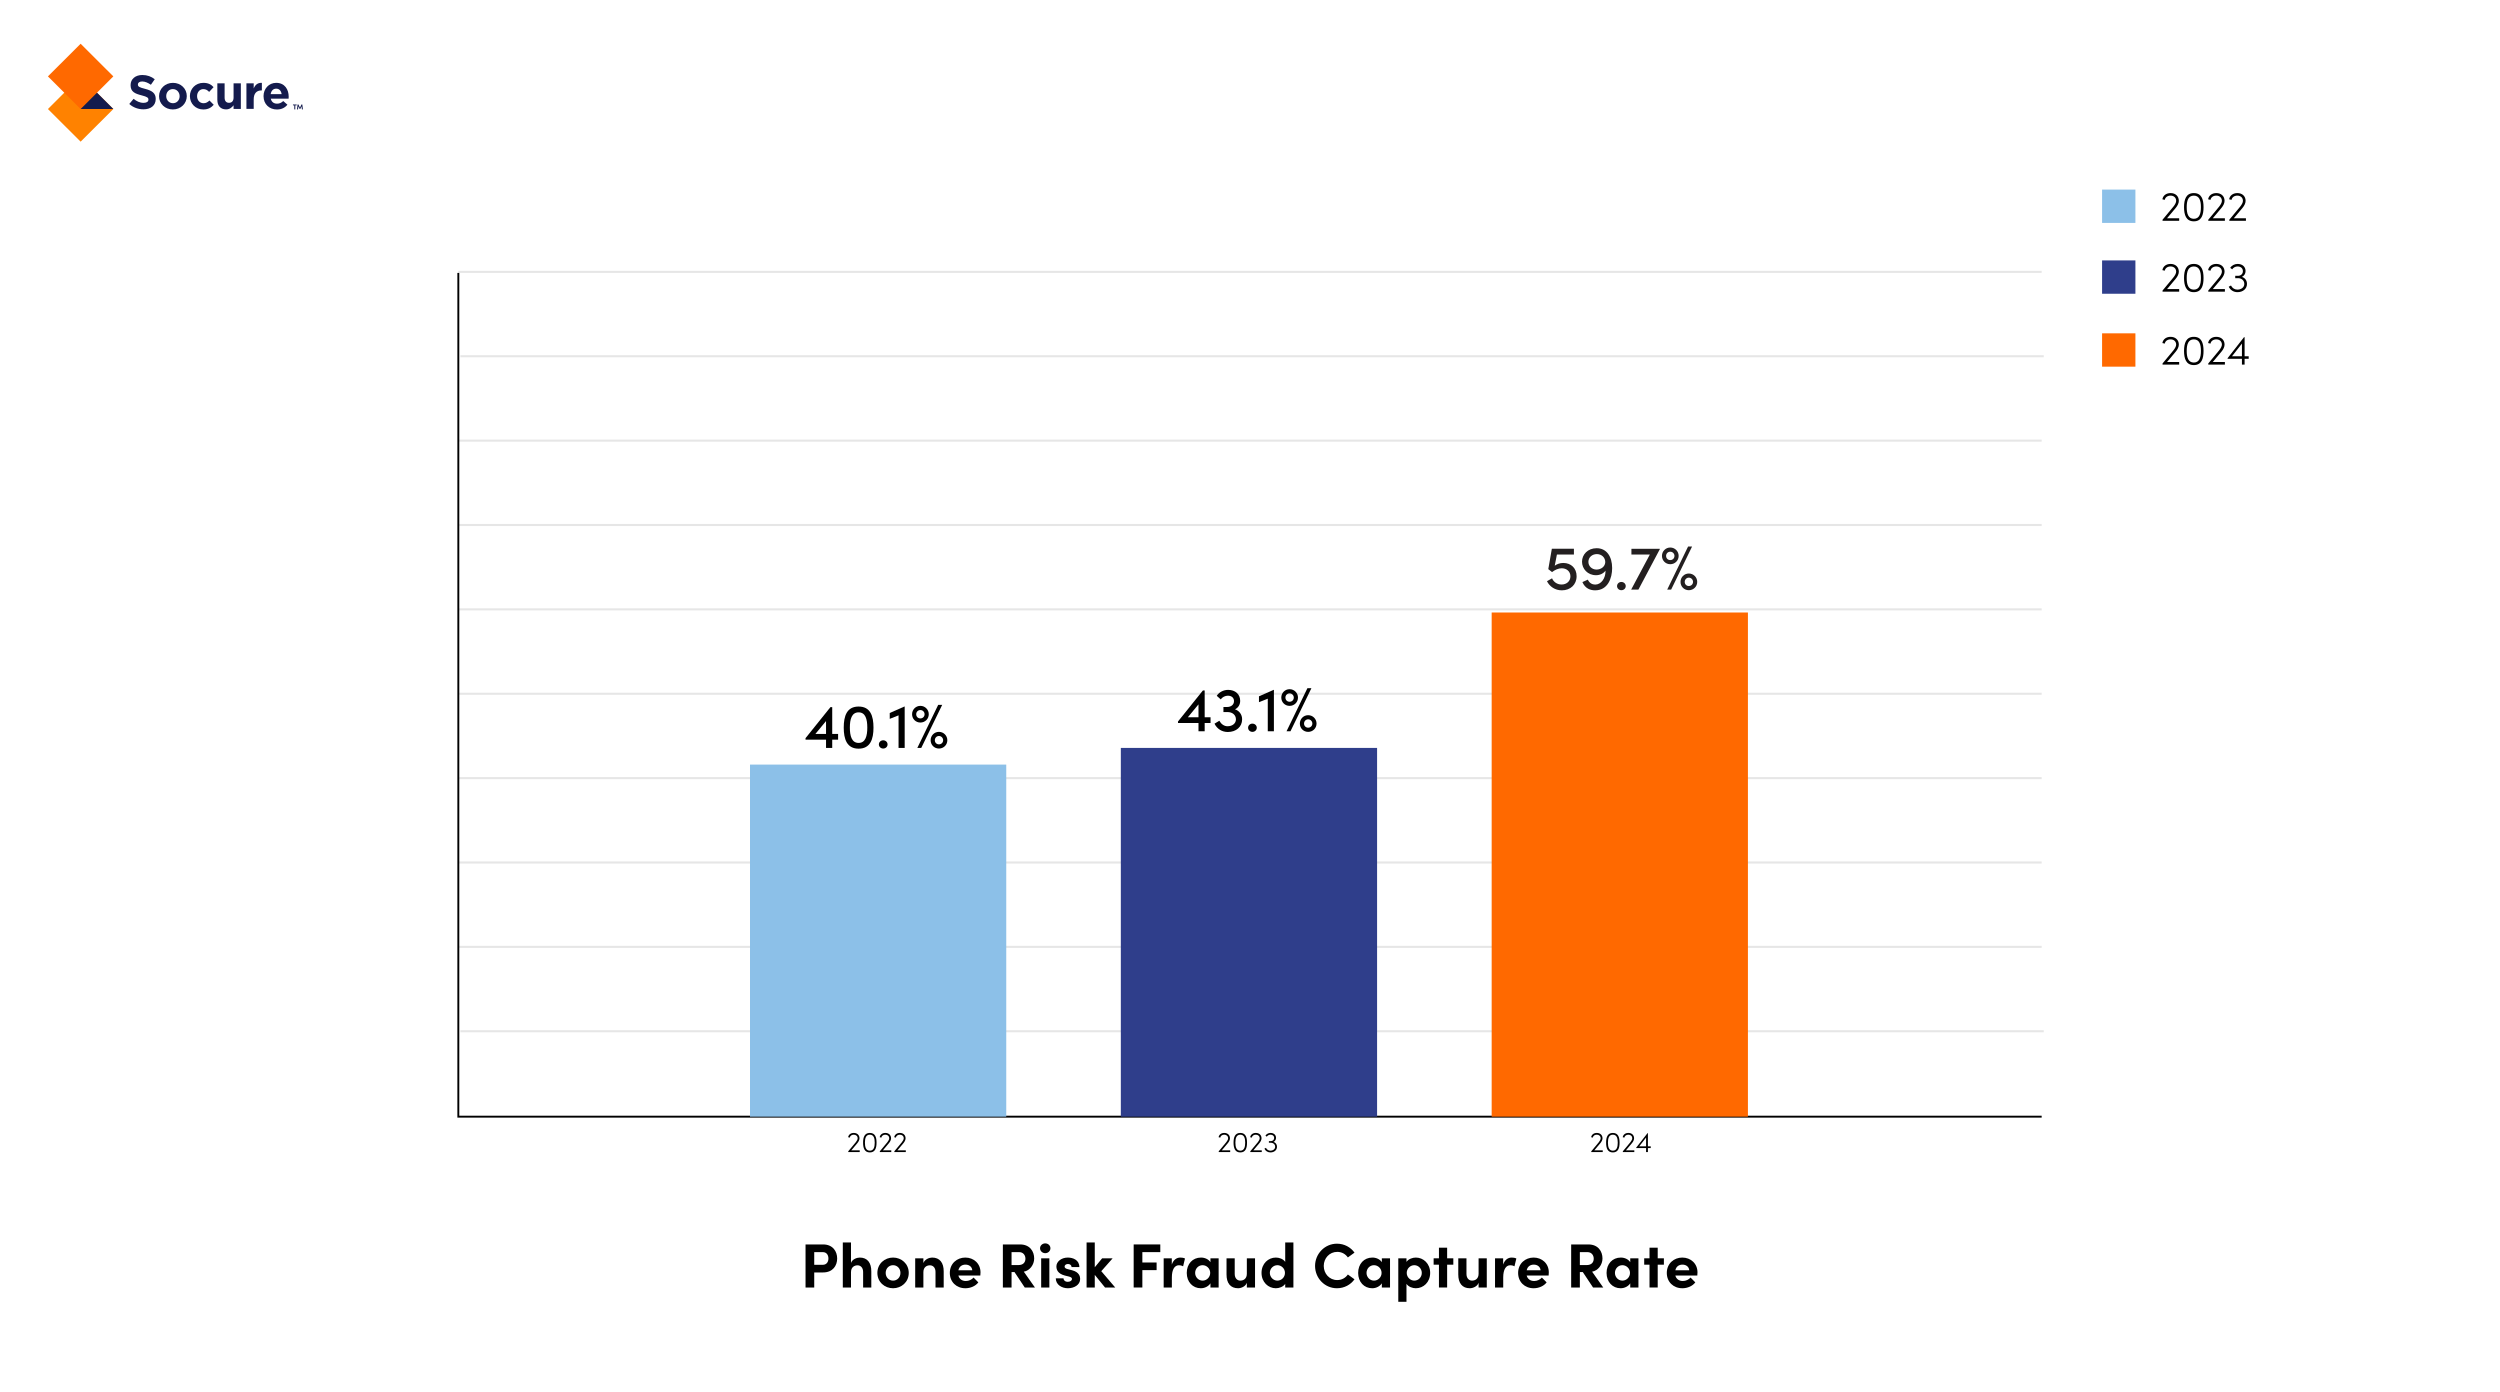 <svg width="1200" height="668" viewBox="0 0 1200 668" fill="none" xmlns="http://www.w3.org/2000/svg">
<rect width="1200" height="668" fill="white"/>
<g clip-path="url(#clip0_129_993)">
<path d="M62.038 49.928L64.127 47.428C65.574 48.618 67.089 49.371 68.921 49.371C70.368 49.371 71.241 48.798 71.241 47.856V47.813C71.241 46.923 70.693 46.461 68.005 45.776C64.769 44.954 62.68 44.055 62.68 40.879V40.836C62.68 37.925 65.017 35.999 68.305 35.999C70.65 35.999 72.645 36.735 74.272 38.036L72.431 40.69C71.01 39.706 69.606 39.107 68.253 39.107C66.901 39.107 66.19 39.723 66.19 40.502V40.545C66.19 41.598 66.875 41.94 69.657 42.651C72.919 43.498 74.751 44.671 74.751 47.462V47.505C74.751 50.69 72.32 52.479 68.853 52.479C66.421 52.479 63.964 51.631 62.038 49.911" fill="#141B4D"/>
<path d="M86.215 46.195V46.152C86.215 44.346 84.905 42.762 82.978 42.762C81.052 42.762 79.785 44.294 79.785 46.109V46.152C79.785 47.959 81.095 49.542 83.021 49.542C84.948 49.542 86.215 48.01 86.215 46.195ZM76.344 46.195V46.152C76.344 42.625 79.195 39.766 83.021 39.766C86.848 39.766 89.656 42.582 89.656 46.109V46.152C89.656 49.679 86.805 52.539 82.978 52.539C79.152 52.539 76.344 49.722 76.344 46.195Z" fill="#141B4D"/>
<path d="M91.145 46.195V46.152C91.145 42.651 93.834 39.766 97.6 39.766C99.921 39.766 101.367 40.545 102.515 41.829L100.383 44.123C99.604 43.301 98.825 42.771 97.583 42.771C95.837 42.771 94.596 44.303 94.596 46.118V46.161C94.596 48.036 95.811 49.551 97.72 49.551C98.893 49.551 99.698 49.046 100.546 48.241L102.592 50.304C101.402 51.606 100.023 52.547 97.566 52.547C93.868 52.547 91.163 49.705 91.163 46.204" fill="#141B4D"/>
<path d="M104.321 47.941V39.997H107.814V46.846C107.814 48.498 108.593 49.346 109.929 49.346C111.264 49.346 112.112 48.498 112.112 46.846V39.997H115.605V52.273H112.112V50.535C111.307 51.563 110.271 52.505 108.508 52.505C105.871 52.505 104.33 50.767 104.33 47.95" fill="#141B4D"/>
<path d="M118.284 39.988H121.777V42.462C122.488 40.767 123.635 39.672 125.698 39.757V43.396H125.518C123.198 43.396 121.777 44.791 121.777 47.727V52.265H118.284V39.988Z" fill="#141B4D"/>
<path d="M135.175 45.168C134.97 43.61 134.054 42.557 132.581 42.557C131.109 42.557 130.193 43.584 129.919 45.168H135.175ZM126.494 46.195V46.152C126.494 42.651 128.994 39.766 132.581 39.766C136.69 39.766 138.574 42.95 138.574 46.435C138.574 46.709 138.548 47.034 138.531 47.351H129.97C130.312 48.935 131.417 49.757 132.975 49.757C134.148 49.757 134.995 49.388 135.963 48.498L137.957 50.262C136.81 51.683 135.158 52.556 132.932 52.556C129.234 52.556 126.503 49.971 126.503 46.212" fill="#141B4D"/>
<path d="M23 52.333L38.701 68L54.402 52.333L38.701 36.667L23 52.333Z" fill="#FF8200"/>
<path d="M38.701 21L23 36.667L38.701 52.333L54.402 36.667L38.701 21Z" fill="#FF6900"/>
<path d="M38.701 52.325H54.402L46.543 44.5L38.701 52.325Z" fill="#141B4D"/>
<path d="M142.392 50.159V50.578H141.741V52.513H141.262V50.578H140.611V50.159H142.392Z" fill="#141B4D"/>
<path d="M145.406 52.513H144.918L144.746 51.049L144.173 52.248H143.796L143.214 51.049L143.043 52.513H142.555L142.846 50.159H143.248L143.976 51.708L144.695 50.159H145.106L145.397 52.513H145.406Z" fill="#141B4D"/>
</g>
<g opacity="0.1">
<line x1="220" y1="130.5" x2="979.999" y2="130.5" stroke="black"/>
<line x1="220" y1="373.5" x2="979.999" y2="373.5" stroke="black"/>
<line x1="220" y1="252" x2="979.999" y2="252" stroke="black"/>
<line x1="220" y1="414" x2="979.999" y2="414" stroke="black"/>
<line x1="220" y1="292.5" x2="979.999" y2="292.5" stroke="black"/>
<line x1="220" y1="211.5" x2="979.999" y2="211.5" stroke="black"/>
<line x1="221" y1="171" x2="980.999" y2="171" stroke="black"/>
<line x1="220" y1="454.5" x2="979.999" y2="454.5" stroke="black"/>
<line x1="220" y1="333" x2="979.999" y2="333" stroke="black"/>
<line x1="221" y1="495" x2="980.999" y2="495" stroke="black"/>
</g>
<path d="M386.66 597.33H395.09C399.77 597.33 401.84 600.69 401.84 604.08C401.84 607.47 399.77 610.77 395.09 610.77H390.83V618H386.66V597.33ZM390.83 607.11H394.88C396.89 607.11 397.64 605.55 397.64 604.08C397.64 602.58 396.89 601.02 394.94 601.02H390.83V607.11Z" fill="black"/>
<path d="M412.678 603.63C416.338 603.63 418.258 606.12 418.228 610.32V618H414.298V610.56C414.298 608.37 412.978 607.35 411.628 607.35C410.218 607.35 408.478 608.13 408.478 610.65V618H404.548V596.37H408.478V606.21C409.078 604.41 411.328 603.63 412.678 603.63Z" fill="black"/>
<path d="M428.669 618.36C424.679 618.36 421.139 615.42 421.139 611.01C421.139 606.57 424.679 603.63 428.669 603.63C432.659 603.63 436.199 606.57 436.199 611.01C436.199 615.42 432.659 618.36 428.669 618.36ZM428.669 614.7C430.619 614.7 432.209 613.17 432.209 611.01C432.209 608.82 430.619 607.29 428.669 607.29C426.719 607.29 425.129 608.82 425.129 611.01C425.129 613.17 426.719 614.7 428.669 614.7Z" fill="black"/>
<path d="M447.424 603.63C451.084 603.63 453.004 606.12 452.974 610.32V618H449.044V610.53C449.044 608.34 447.724 607.35 446.374 607.35C444.964 607.35 443.224 608.1 443.224 610.65V618H439.294V603.99H443.224V606.27C443.884 604.44 446.074 603.63 447.424 603.63Z" fill="black"/>
<path d="M470.645 610.77C470.645 611.16 470.615 611.64 470.555 612.27H460.025C460.445 613.92 461.765 614.88 463.625 614.88C465.065 614.88 466.445 614.22 467.315 613.23L469.595 615.54C468.275 617.31 465.845 618.36 463.385 618.36C459.065 618.36 455.915 615.33 455.915 611.01C455.915 606.48 459.365 603.63 463.355 603.63C467.375 603.63 470.645 606.48 470.645 610.77ZM460.025 609.72H466.685C466.565 608.07 465.215 607.02 463.445 607.02C461.825 607.02 460.445 607.83 460.025 609.72Z" fill="black"/>
<path d="M496.767 618H491.877L486.957 610.59H485.547V618H481.377V597.33H489.627C494.367 597.33 496.407 600.69 496.407 604.08C496.407 607.02 494.337 609.9 491.427 610.41L496.767 618ZM489.207 601.02H485.547V607.23H488.877C491.217 607.23 492.207 605.82 492.207 604.17C492.207 602.52 491.157 601.02 489.207 601.02Z" fill="black"/>
<path d="M501.713 601.53C500.363 601.53 499.223 600.48 499.223 599.16C499.223 597.84 500.363 596.82 501.713 596.82C503.093 596.82 504.203 597.84 504.203 599.16C504.203 600.48 503.093 601.53 501.713 601.53ZM503.693 618H499.763V603.99H503.693V618Z" fill="black"/>
<path d="M512.594 618.36C509.654 618.36 506.804 616.68 506.774 613.59H510.464C510.464 614.4 511.154 615.27 512.534 615.27C513.674 615.27 514.544 614.7 514.544 613.89C514.544 613.29 514.064 612.99 513.014 612.72L511.154 612.27C507.554 611.31 507.074 609.3 507.074 607.83C507.074 605.67 509.324 603.63 512.564 603.63C515.114 603.63 518.114 604.86 518.084 608.19H514.334C514.334 607.23 513.554 606.72 512.624 606.72C511.724 606.72 511.004 607.23 511.004 607.95C511.004 608.61 511.604 608.94 512.384 609.15L514.694 609.75C518.054 610.65 518.474 612.75 518.474 613.89C518.474 616.83 515.474 618.36 512.594 618.36Z" fill="black"/>
<path d="M528.61 610.17L535.3 618H530.41L525.49 611.94V618H521.56V596.37H525.49V608.28L529.03 603.99H534.07L528.61 610.17Z" fill="black"/>
<path d="M556.94 597.33V601.02H548.33V606H555.17V609.66H548.33V618H544.16V597.33H556.94Z" fill="black"/>
<path d="M566.572 603.63C567.322 603.63 568.162 603.75 568.792 604.08L567.892 607.83C567.052 607.38 566.362 607.32 565.882 607.32C563.872 607.32 562.492 609.21 562.492 613.2V618H558.562V603.99H562.462V606.99C563.242 604.65 564.832 603.63 566.572 603.63Z" fill="black"/>
<path d="M581.015 605.85V603.99H584.945V618H581.015V615.99C580.085 617.43 578.285 618.36 576.395 618.36C572.525 618.36 569.645 615.36 569.645 611.01C569.645 606.66 572.465 603.63 576.485 603.63C578.285 603.63 580.085 604.41 581.015 605.85ZM577.265 614.7C579.245 614.7 580.895 613.02 580.895 611.01C580.895 608.88 579.185 607.29 577.235 607.29C575.195 607.29 573.665 608.97 573.665 611.01C573.665 612.96 575.195 614.7 577.265 614.7Z" fill="black"/>
<path d="M598.483 611.4V603.99H602.413V618H598.483V615.72C597.883 617.55 595.663 618.36 594.283 618.36C590.623 618.36 588.703 615.9 588.733 611.7V603.99H592.663V611.49C592.663 613.68 593.983 614.7 595.333 614.7C596.743 614.7 598.483 613.92 598.483 611.4Z" fill="black"/>
<path d="M616.904 605.7V596.37H620.834V618H616.904V616.26C615.914 617.7 613.964 618.36 612.404 618.36C608.804 618.36 605.534 615.48 605.534 610.98C605.534 606.48 608.804 603.63 612.404 603.63C614.024 603.63 615.914 604.26 616.904 605.7ZM613.154 614.7C615.074 614.7 616.784 613.11 616.784 610.98C616.784 608.82 614.984 607.29 613.154 607.29C611.174 607.29 609.524 608.91 609.524 610.98C609.524 613.02 611.174 614.7 613.154 614.7Z" fill="black"/>
<path d="M641.73 618.36C635.88 618.36 631.23 613.53 631.23 607.65C631.23 601.83 635.88 596.97 641.73 596.97C645.24 596.97 648.3 598.65 650.16 601.26L646.98 603.57C645.81 601.92 644.07 600.9 641.88 600.9C638.13 600.9 635.4 603.96 635.4 607.65C635.4 611.34 638.1 614.43 641.85 614.43C644.07 614.43 645.81 613.41 646.98 611.76L650.16 614.07C648.3 616.68 645.24 618.36 641.73 618.36Z" fill="black"/>
<path d="M663.281 605.85V603.99H667.211V618H663.281V615.99C662.351 617.43 660.551 618.36 658.661 618.36C654.791 618.36 651.911 615.36 651.911 611.01C651.911 606.66 654.731 603.63 658.751 603.63C660.551 603.63 662.351 604.41 663.281 605.85ZM659.531 614.7C661.511 614.7 663.161 613.02 663.161 611.01C663.161 608.88 661.451 607.29 659.501 607.29C657.461 607.29 655.931 608.97 655.931 611.01C655.931 612.96 657.461 614.7 659.531 614.7Z" fill="black"/>
<path d="M679.609 603.63C683.209 603.63 686.479 606.51 686.479 610.98C686.479 615.51 683.209 618.36 679.609 618.36C678.019 618.36 676.099 617.7 675.109 616.26V624.87H671.179V603.99H675.109V605.7C676.099 604.29 678.019 603.63 679.609 603.63ZM678.859 614.7C680.839 614.7 682.459 613.08 682.459 611.01C682.459 608.94 680.839 607.29 678.859 607.29C676.939 607.29 675.229 608.88 675.229 611.01C675.229 613.14 677.029 614.7 678.859 614.7Z" fill="black"/>
<path d="M694.623 603.99H697.593V607.05H694.623V618H690.693V607.05H688.143V603.99H690.693V598.89H694.623V603.99Z" fill="black"/>
<path d="M709.723 611.4V603.99H713.653V618H709.723V615.72C709.123 617.55 706.903 618.36 705.523 618.36C701.863 618.36 699.943 615.9 699.973 611.7V603.99H703.903V611.49C703.903 613.68 705.223 614.7 706.573 614.7C707.983 614.7 709.723 613.92 709.723 611.4Z" fill="black"/>
<path d="M725.624 603.63C726.374 603.63 727.214 603.75 727.844 604.08L726.944 607.83C726.104 607.38 725.414 607.32 724.934 607.32C722.924 607.32 721.544 609.21 721.544 613.2V618H717.614V603.99H721.514V606.99C722.294 604.65 723.884 603.63 725.624 603.63Z" fill="black"/>
<path d="M743.428 610.77C743.428 611.16 743.398 611.64 743.338 612.27H732.808C733.228 613.92 734.548 614.88 736.408 614.88C737.848 614.88 739.228 614.22 740.098 613.23L742.378 615.54C741.058 617.31 738.628 618.36 736.168 618.36C731.848 618.36 728.698 615.33 728.698 611.01C728.698 606.48 732.148 603.63 736.138 603.63C740.158 603.63 743.428 606.48 743.428 610.77ZM732.808 609.72H739.468C739.348 608.07 737.998 607.02 736.228 607.02C734.608 607.02 733.228 607.83 732.808 609.72Z" fill="black"/>
<path d="M769.55 618H764.66L759.74 610.59H758.33V618H754.16V597.33H762.41C767.15 597.33 769.19 600.69 769.19 604.08C769.19 607.02 767.12 609.9 764.21 610.41L769.55 618ZM761.99 601.02H758.33V607.23H761.66C764 607.23 764.99 605.82 764.99 604.17C764.99 602.52 763.94 601.02 761.99 601.02Z" fill="black"/>
<path d="M782.519 605.85V603.99H786.449V618H782.519V615.99C781.589 617.43 779.789 618.36 777.899 618.36C774.029 618.36 771.149 615.36 771.149 611.01C771.149 606.66 773.969 603.63 777.989 603.63C779.789 603.63 781.589 604.41 782.519 605.85ZM778.769 614.7C780.749 614.7 782.399 613.02 782.399 611.01C782.399 608.88 780.689 607.29 778.739 607.29C776.699 607.29 775.169 608.97 775.169 611.01C775.169 612.96 776.699 614.7 778.769 614.7Z" fill="black"/>
<path d="M795.697 603.99H798.667V607.05H795.697V618H791.767V607.05H789.217V603.99H791.767V598.89H795.697V603.99Z" fill="black"/>
<path d="M814.795 610.77C814.795 611.16 814.765 611.64 814.705 612.27H804.175C804.595 613.92 805.915 614.88 807.775 614.88C809.215 614.88 810.595 614.22 811.465 613.23L813.745 615.54C812.425 617.31 809.995 618.36 807.535 618.36C803.215 618.36 800.065 615.33 800.065 611.01C800.065 606.48 803.515 603.63 807.505 603.63C811.525 603.63 814.795 606.48 814.795 610.77ZM804.175 609.72H810.835C810.715 608.07 809.365 607.02 807.595 607.02C805.975 607.02 804.595 607.83 804.175 609.72Z" fill="black"/>
<rect x="1009" y="91" width="16" height="16" fill="#8CC0E8"/>
<rect x="1009" y="125" width="16" height="16" fill="#2F3E8B"/>
<rect x="1009" y="160" width="16" height="16" fill="#FF6900"/>
<path d="M220 131V536H980" stroke="black" stroke-width="0.92"/>
<path d="M1044.36 99.78L1040.18 104.76H1046V106H1038.02V105.46L1043.22 99.2C1044 98.24 1044.56 97.2 1044.56 96.42C1044.56 94.9 1043.46 93.9 1041.88 93.9C1040.42 93.9 1039.32 94.68 1039.08 95.94L1037.94 95.66C1038.26 93.82 1039.8 92.68 1041.88 92.68C1044.22 92.68 1045.84 94.16 1045.84 96.42C1045.84 97.52 1045.2 98.78 1044.36 99.78Z" fill="black"/>
<path d="M1053.04 106.24C1049.32 106.24 1048.34 103.16 1048.34 99.44C1048.34 95.7 1049.32 92.68 1053.04 92.68C1056.76 92.68 1057.7 95.7 1057.7 99.44C1057.7 103.16 1056.76 106.24 1053.04 106.24ZM1053.04 105.02C1055.76 105.02 1056.44 102.46 1056.44 99.44C1056.44 96.4 1055.76 93.9 1053.04 93.9C1050.3 93.9 1049.62 96.4 1049.62 99.44C1049.62 102.46 1050.3 105.02 1053.04 105.02Z" fill="black"/>
<path d="M1066.31 99.78L1062.13 104.76H1067.95V106H1059.97V105.46L1065.17 99.2C1065.95 98.24 1066.51 97.2 1066.51 96.42C1066.51 94.9 1065.41 93.9 1063.83 93.9C1062.37 93.9 1061.27 94.68 1061.03 95.94L1059.89 95.66C1060.21 93.82 1061.75 92.68 1063.83 92.68C1066.17 92.68 1067.79 94.16 1067.79 96.42C1067.79 97.52 1067.15 98.78 1066.31 99.78Z" fill="black"/>
<path d="M1076.41 99.78L1072.23 104.76H1078.05V106H1070.07V105.46L1075.27 99.2C1076.05 98.24 1076.61 97.2 1076.61 96.42C1076.61 94.9 1075.51 93.9 1073.93 93.9C1072.47 93.9 1071.37 94.68 1071.13 95.94L1069.99 95.66C1070.31 93.82 1071.85 92.68 1073.93 92.68C1076.27 92.68 1077.89 94.16 1077.89 96.42C1077.89 97.52 1077.25 98.78 1076.41 99.78Z" fill="black"/>
<path d="M1044.36 133.78L1040.18 138.76H1046V140H1038.02V139.46L1043.22 133.2C1044 132.24 1044.56 131.2 1044.56 130.42C1044.56 128.9 1043.46 127.9 1041.88 127.9C1040.42 127.9 1039.32 128.68 1039.08 129.94L1037.94 129.66C1038.26 127.82 1039.8 126.68 1041.88 126.68C1044.22 126.68 1045.84 128.16 1045.84 130.42C1045.84 131.52 1045.2 132.78 1044.36 133.78Z" fill="black"/>
<path d="M1053.04 140.24C1049.32 140.24 1048.34 137.16 1048.34 133.44C1048.34 129.7 1049.32 126.68 1053.04 126.68C1056.76 126.68 1057.7 129.7 1057.7 133.44C1057.7 137.16 1056.76 140.24 1053.04 140.24ZM1053.04 139.02C1055.76 139.02 1056.44 136.46 1056.44 133.44C1056.44 130.4 1055.76 127.9 1053.04 127.9C1050.3 127.9 1049.62 130.4 1049.62 133.44C1049.62 136.46 1050.3 139.02 1053.04 139.02Z" fill="black"/>
<path d="M1066.31 133.78L1062.13 138.76H1067.95V140H1059.97V139.46L1065.17 133.2C1065.95 132.24 1066.51 131.2 1066.51 130.42C1066.51 128.9 1065.41 127.9 1063.83 127.9C1062.37 127.9 1061.27 128.68 1061.03 129.94L1059.89 129.66C1060.21 127.82 1061.75 126.68 1063.83 126.68C1066.17 126.68 1067.79 128.16 1067.79 130.42C1067.79 131.52 1067.15 132.78 1066.31 133.78Z" fill="black"/>
<path d="M1076.11 132.92C1077.53 133.32 1078.55 134.6 1078.55 136.26C1078.55 138.62 1076.63 140.24 1073.97 140.24C1072.13 140.24 1070.53 139.22 1069.79 137.62L1070.87 137.04C1071.45 138.26 1072.63 139.02 1073.91 139.02C1075.83 139.02 1077.27 137.9 1077.27 136.3C1077.27 134.64 1075.97 133.52 1074.27 133.52H1072.91V132.4H1074.19C1075.63 132.4 1076.59 131.48 1076.59 130.14C1076.59 128.8 1075.57 127.9 1074.03 127.9C1072.97 127.9 1071.95 128.46 1071.45 129.28L1070.51 128.56C1071.19 127.44 1072.59 126.68 1074.05 126.68C1076.35 126.68 1077.87 128.06 1077.87 130.12C1077.87 131.36 1077.19 132.42 1076.11 132.92Z" fill="black"/>
<path d="M1044.36 168.78L1040.18 173.76H1046V175H1038.02V174.46L1043.22 168.2C1044 167.24 1044.56 166.2 1044.56 165.42C1044.56 163.9 1043.46 162.9 1041.88 162.9C1040.42 162.9 1039.32 163.68 1039.08 164.94L1037.94 164.66C1038.26 162.82 1039.8 161.68 1041.88 161.68C1044.22 161.68 1045.84 163.16 1045.84 165.42C1045.84 166.52 1045.2 167.78 1044.36 168.78Z" fill="black"/>
<path d="M1053.04 175.24C1049.32 175.24 1048.34 172.16 1048.34 168.44C1048.34 164.7 1049.32 161.68 1053.04 161.68C1056.76 161.68 1057.7 164.7 1057.7 168.44C1057.7 172.16 1056.76 175.24 1053.04 175.24ZM1053.04 174.02C1055.76 174.02 1056.44 171.46 1056.44 168.44C1056.44 165.4 1055.76 162.9 1053.04 162.9C1050.3 162.9 1049.62 165.4 1049.62 168.44C1049.62 171.46 1050.3 174.02 1053.04 174.02Z" fill="black"/>
<path d="M1066.31 168.78L1062.13 173.76H1067.95V175H1059.97V174.46L1065.17 168.2C1065.95 167.24 1066.51 166.2 1066.51 165.42C1066.51 163.9 1065.41 162.9 1063.83 162.9C1062.37 162.9 1061.27 163.68 1061.03 164.94L1059.89 164.66C1060.21 162.82 1061.75 161.68 1063.83 161.68C1066.17 161.68 1067.79 163.16 1067.79 165.42C1067.79 166.52 1067.15 167.78 1066.31 168.78Z" fill="black"/>
<path d="M1077.41 171H1079.37V172.22H1077.41V175H1076.13V172.22H1069.25V171.92L1077.13 161.84H1077.41V171ZM1076.13 164.9L1071.37 171H1076.13V164.9Z" fill="black"/>
<path d="M360 367H483V536H360V367Z" fill="#8CC0E8"/>
<path d="M538 359H661V536H538V359Z" fill="#2F3E8B"/>
<path d="M716 294H839V536H716V294Z" fill="#FF6900"/>
<path d="M399.467 352.28H402.287V355.04H399.467V359H396.497V355.04H386.657V354.32L398.627 339.41H399.467V352.28ZM396.497 346.1L391.397 352.28H396.497V346.1Z" fill="black"/>
<path d="M412.132 359.36C406.492 359.36 404.992 354.77 404.992 349.25C404.992 343.64 406.492 339.14 412.132 339.14C417.772 339.14 419.272 343.64 419.272 349.25C419.272 354.77 417.772 359.36 412.132 359.36ZM412.132 356.6C415.462 356.6 416.302 353.21 416.302 349.25C416.302 345.26 415.462 341.93 412.132 341.93C408.802 341.93 407.932 345.26 407.932 349.25C407.932 353.21 408.802 356.6 412.132 356.6Z" fill="black"/>
<path d="M423.929 359.3C422.819 359.3 421.859 358.46 421.859 357.32C421.859 356.18 422.819 355.34 423.929 355.34C425.069 355.34 426.029 356.18 426.029 357.32C426.029 358.46 425.069 359.3 423.929 359.3Z" fill="black"/>
<path d="M427.077 342.23L434.097 339.14H434.247V359H431.307V343.37L427.077 345.05V342.23Z" fill="black"/>
<path d="M442.208 359H440.318L450.338 338.33H452.258L442.208 359ZM441.788 346.82C439.538 346.82 437.798 345.08 437.798 342.83C437.798 340.61 439.538 338.81 441.788 338.81C444.008 338.81 445.808 340.61 445.808 342.83C445.808 345.08 444.008 346.82 441.788 346.82ZM441.788 344.84C442.898 344.84 443.798 344 443.798 342.83C443.798 341.72 442.898 340.82 441.788 340.82C440.618 340.82 439.778 341.72 439.778 342.83C439.778 344 440.618 344.84 441.788 344.84ZM450.698 359.3C448.448 359.3 446.708 357.56 446.708 355.31C446.708 353.09 448.448 351.29 450.698 351.29C452.918 351.29 454.718 353.09 454.718 355.31C454.718 357.56 452.918 359.3 450.698 359.3ZM450.698 357.29C451.808 357.29 452.708 356.45 452.708 355.31C452.708 354.2 451.808 353.27 450.698 353.27C449.558 353.27 448.718 354.2 448.718 355.31C448.718 356.45 449.558 357.29 450.698 357.29Z" fill="black"/>
<path d="M578.244 344.28H581.064V347.04H578.244V351H575.274V347.04H565.434V346.32L577.404 331.41H578.244V344.28ZM575.274 338.1L570.174 344.28H575.274V338.1Z" fill="black"/>
<path d="M592.799 340.47C594.839 341.16 596.219 342.96 596.219 345.27C596.219 348.87 593.369 351.36 589.349 351.36C586.559 351.36 584.189 349.89 582.959 347.37L585.269 345.96C586.199 347.61 587.609 348.6 589.229 348.6C591.569 348.6 593.249 347.22 593.249 345.3C593.249 343.2 591.569 341.79 589.259 341.79H587.249V339.36H588.959C591.029 339.36 592.349 338.16 592.319 336.48C592.319 334.92 591.119 333.93 589.379 333.93C588.059 333.93 586.709 334.62 585.959 335.7L584.039 333.99C585.119 332.28 587.219 331.14 589.499 331.14C592.949 331.14 595.289 333.24 595.289 336.42C595.289 338.22 594.329 339.75 592.799 340.47Z" fill="black"/>
<path d="M601.153 351.3C600.043 351.3 599.083 350.46 599.083 349.32C599.083 348.18 600.043 347.34 601.153 347.34C602.293 347.34 603.253 348.18 603.253 349.32C603.253 350.46 602.293 351.3 601.153 351.3Z" fill="black"/>
<path d="M604.301 334.23L611.321 331.14H611.471V351H608.531V335.37L604.301 337.05V334.23Z" fill="black"/>
<path d="M619.431 351H617.541L627.561 330.33H629.481L619.431 351ZM619.011 338.82C616.761 338.82 615.021 337.08 615.021 334.83C615.021 332.61 616.761 330.81 619.011 330.81C621.231 330.81 623.031 332.61 623.031 334.83C623.031 337.08 621.231 338.82 619.011 338.82ZM619.011 336.84C620.121 336.84 621.021 336 621.021 334.83C621.021 333.72 620.121 332.82 619.011 332.82C617.841 332.82 617.001 333.72 617.001 334.83C617.001 336 617.841 336.84 619.011 336.84ZM627.921 351.3C625.671 351.3 623.931 349.56 623.931 347.31C623.931 345.09 625.671 343.29 627.921 343.29C630.141 343.29 631.941 345.09 631.941 347.31C631.941 349.56 630.141 351.3 627.921 351.3ZM627.921 349.29C629.031 349.29 629.931 348.45 629.931 347.31C629.931 346.2 629.031 345.27 627.921 345.27C626.781 345.27 625.941 346.2 625.941 347.31C625.941 348.45 626.781 349.29 627.921 349.29Z" fill="black"/>
<path d="M750.381 270.22C754.131 270.22 756.771 272.77 756.771 276.58C756.771 280.66 753.741 283.36 749.691 283.36C746.391 283.36 743.781 281.5 742.551 278.98L744.981 277.6C745.701 279.28 747.381 280.57 749.541 280.57C752.001 280.57 753.801 278.95 753.801 276.64C753.801 274.3 751.971 272.77 749.661 272.77C748.041 272.77 746.421 273.49 744.981 274.6L743.181 273.19L744.891 263.38H755.481V266.17H747.321L746.271 271.54C747.351 270.73 748.821 270.22 750.381 270.22Z" fill="#231F20"/>
<path d="M766.389 263.14C771.189 263.14 773.829 267.16 773.829 272.68C773.829 277.57 771.729 283.36 765.669 283.36C763.359 283.36 760.869 282.49 759.549 279.4L762.159 278.23C762.939 279.94 764.319 280.6 765.699 280.6C768.549 280.6 770.739 277.57 770.649 273.91C769.719 275.2 768.069 276.1 766.089 276.1C762.069 276.1 759.369 273.04 759.369 269.62C759.369 266.2 762.099 263.14 766.389 263.14ZM766.239 273.4C768.609 273.4 770.439 271.9 770.529 269.83C770.529 267.64 768.819 265.99 766.539 265.96C764.169 265.96 762.429 267.55 762.429 269.68C762.429 271.75 764.049 273.31 766.239 273.4Z" fill="#231F20"/>
<path d="M778.25 283.3C777.14 283.3 776.18 282.46 776.18 281.32C776.18 280.18 777.14 279.34 778.25 279.34C779.39 279.34 780.35 280.18 780.35 281.32C780.35 282.46 779.39 283.3 778.25 283.3Z" fill="#231F20"/>
<path d="M783.082 266.17V263.41H796.702V263.65L786.442 283H782.962L791.932 266.17H783.082Z" fill="#231F20"/>
<path d="M802.154 283H800.264L810.284 262.33H812.204L802.154 283ZM801.734 270.82C799.484 270.82 797.744 269.08 797.744 266.83C797.744 264.61 799.484 262.81 801.734 262.81C803.954 262.81 805.754 264.61 805.754 266.83C805.754 269.08 803.954 270.82 801.734 270.82ZM801.734 268.84C802.844 268.84 803.744 268 803.744 266.83C803.744 265.72 802.844 264.82 801.734 264.82C800.564 264.82 799.724 265.72 799.724 266.83C799.724 268 800.564 268.84 801.734 268.84ZM810.644 283.3C808.394 283.3 806.654 281.56 806.654 279.31C806.654 277.09 808.394 275.29 810.644 275.29C812.864 275.29 814.664 277.09 814.664 279.31C814.664 281.56 812.864 283.3 810.644 283.3ZM810.644 281.29C811.754 281.29 812.654 280.45 812.654 279.31C812.654 278.2 811.754 277.27 810.644 277.27C809.504 277.27 808.664 278.2 808.664 279.31C808.664 280.45 809.504 281.29 810.644 281.29Z" fill="#231F20"/>
<path d="M411.534 548.707L408.649 552.144H412.666V553H407.158V552.627L410.747 548.306C411.285 547.644 411.672 546.926 411.672 546.388C411.672 545.338 410.913 544.648 409.822 544.648C408.814 544.648 408.055 545.187 407.889 546.056L407.103 545.863C407.323 544.593 408.386 543.806 409.822 543.806C411.437 543.806 412.555 544.828 412.555 546.388C412.555 547.147 412.114 548.016 411.534 548.707Z" fill="black"/>
<path d="M417.524 553.166C414.956 553.166 414.279 551.04 414.279 548.472C414.279 545.891 414.956 543.806 417.524 543.806C420.091 543.806 420.74 545.891 420.74 548.472C420.74 551.04 420.091 553.166 417.524 553.166ZM417.524 552.324C419.401 552.324 419.87 550.557 419.87 548.472C419.87 546.374 419.401 544.648 417.524 544.648C415.632 544.648 415.163 546.374 415.163 548.472C415.163 550.557 415.632 552.324 417.524 552.324Z" fill="black"/>
<path d="M426.687 548.707L423.802 552.144H427.819V553H422.311V552.627L425.9 548.306C426.438 547.644 426.825 546.926 426.825 546.388C426.825 545.338 426.066 544.648 424.975 544.648C423.967 544.648 423.208 545.187 423.042 546.056L422.255 545.863C422.476 544.593 423.539 543.806 424.975 543.806C426.59 543.806 427.708 544.828 427.708 546.388C427.708 547.147 427.267 548.016 426.687 548.707Z" fill="black"/>
<path d="M433.657 548.707L430.771 552.144H434.789V553H429.28V552.627L432.87 548.306C433.408 547.644 433.795 546.926 433.795 546.388C433.795 545.338 433.035 544.648 431.945 544.648C430.937 544.648 430.178 545.187 430.012 546.056L429.225 545.863C429.446 544.593 430.509 543.806 431.945 543.806C433.56 543.806 434.678 544.828 434.678 546.388C434.678 547.147 434.236 548.016 433.657 548.707Z" fill="black"/>
<path d="M589.359 548.707L586.473 552.144H590.491V553H584.983V552.627L588.572 548.306C589.11 547.644 589.497 546.926 589.497 546.388C589.497 545.338 588.737 544.648 587.647 544.648C586.639 544.648 585.88 545.187 585.714 546.056L584.927 545.863C585.148 544.593 586.211 543.806 587.647 543.806C589.262 543.806 590.38 544.828 590.38 546.388C590.38 547.147 589.938 548.016 589.359 548.707Z" fill="black"/>
<path d="M595.348 553.166C592.781 553.166 592.104 551.04 592.104 548.472C592.104 545.891 592.781 543.806 595.348 543.806C597.916 543.806 598.565 545.891 598.565 548.472C598.565 551.04 597.916 553.166 595.348 553.166ZM595.348 552.324C597.226 552.324 597.695 550.557 597.695 548.472C597.695 546.374 597.226 544.648 595.348 544.648C593.457 544.648 592.988 546.374 592.988 548.472C592.988 550.557 593.457 552.324 595.348 552.324Z" fill="black"/>
<path d="M604.512 548.707L601.626 552.144H605.644V553H600.135V552.627L603.725 548.306C604.263 547.644 604.65 546.926 604.65 546.388C604.65 545.338 603.89 544.648 602.8 544.648C601.792 544.648 601.033 545.187 600.867 546.056L600.08 545.863C600.301 544.593 601.364 543.806 602.8 543.806C604.415 543.806 605.533 544.828 605.533 546.388C605.533 547.147 605.091 548.016 604.512 548.707Z" fill="black"/>
<path d="M611.274 548.113C612.254 548.389 612.958 549.273 612.958 550.418C612.958 552.047 611.633 553.166 609.797 553.166C608.527 553.166 607.423 552.462 606.912 551.357L607.657 550.957C608.058 551.799 608.872 552.324 609.756 552.324C611.081 552.324 612.075 551.55 612.075 550.446C612.075 549.3 611.178 548.527 610.004 548.527H609.065V547.754H609.949C610.943 547.754 611.606 547.119 611.606 546.194C611.606 545.269 610.902 544.648 609.839 544.648C609.107 544.648 608.403 545.035 608.058 545.601L607.409 545.104C607.878 544.331 608.845 543.806 609.852 543.806C611.44 543.806 612.489 544.759 612.489 546.18C612.489 547.036 612.02 547.768 611.274 548.113Z" fill="black"/>
<path d="M768.183 548.707L765.298 552.144H769.315V553H763.807V552.627L767.397 548.306C767.935 547.644 768.321 546.926 768.321 546.388C768.321 545.338 767.562 544.648 766.472 544.648C765.464 544.648 764.705 545.187 764.539 546.056L763.752 545.863C763.973 544.593 765.036 543.806 766.472 543.806C768.087 543.806 769.205 544.828 769.205 546.388C769.205 547.147 768.763 548.016 768.183 548.707Z" fill="black"/>
<path d="M774.173 553.166C771.605 553.166 770.929 551.04 770.929 548.472C770.929 545.891 771.605 543.806 774.173 543.806C776.741 543.806 777.39 545.891 777.39 548.472C777.39 551.04 776.741 553.166 774.173 553.166ZM774.173 552.324C776.051 552.324 776.52 550.557 776.52 548.472C776.52 546.374 776.051 544.648 774.173 544.648C772.282 544.648 771.812 546.374 771.812 548.472C771.812 550.557 772.282 552.324 774.173 552.324Z" fill="black"/>
<path d="M783.336 548.707L780.451 552.144H784.468V553H778.96V552.627L782.549 548.306C783.088 547.644 783.474 546.926 783.474 546.388C783.474 545.338 782.715 544.648 781.625 544.648C780.617 544.648 779.857 545.187 779.692 546.056L778.905 545.863C779.126 544.593 780.189 543.806 781.625 543.806C783.24 543.806 784.358 544.828 784.358 546.388C784.358 547.147 783.916 548.016 783.336 548.707Z" fill="black"/>
<path d="M790.998 550.239H792.351V551.081H790.998V553H790.115V551.081H785.366V550.874L790.805 543.916H790.998V550.239ZM790.115 546.029L786.829 550.239H790.115V546.029Z" fill="black"/>
<defs>
<clipPath id="clip0_129_993">
<rect width="122.536" height="47" fill="white" transform="translate(23 21)"/>
</clipPath>
</defs>
</svg>
